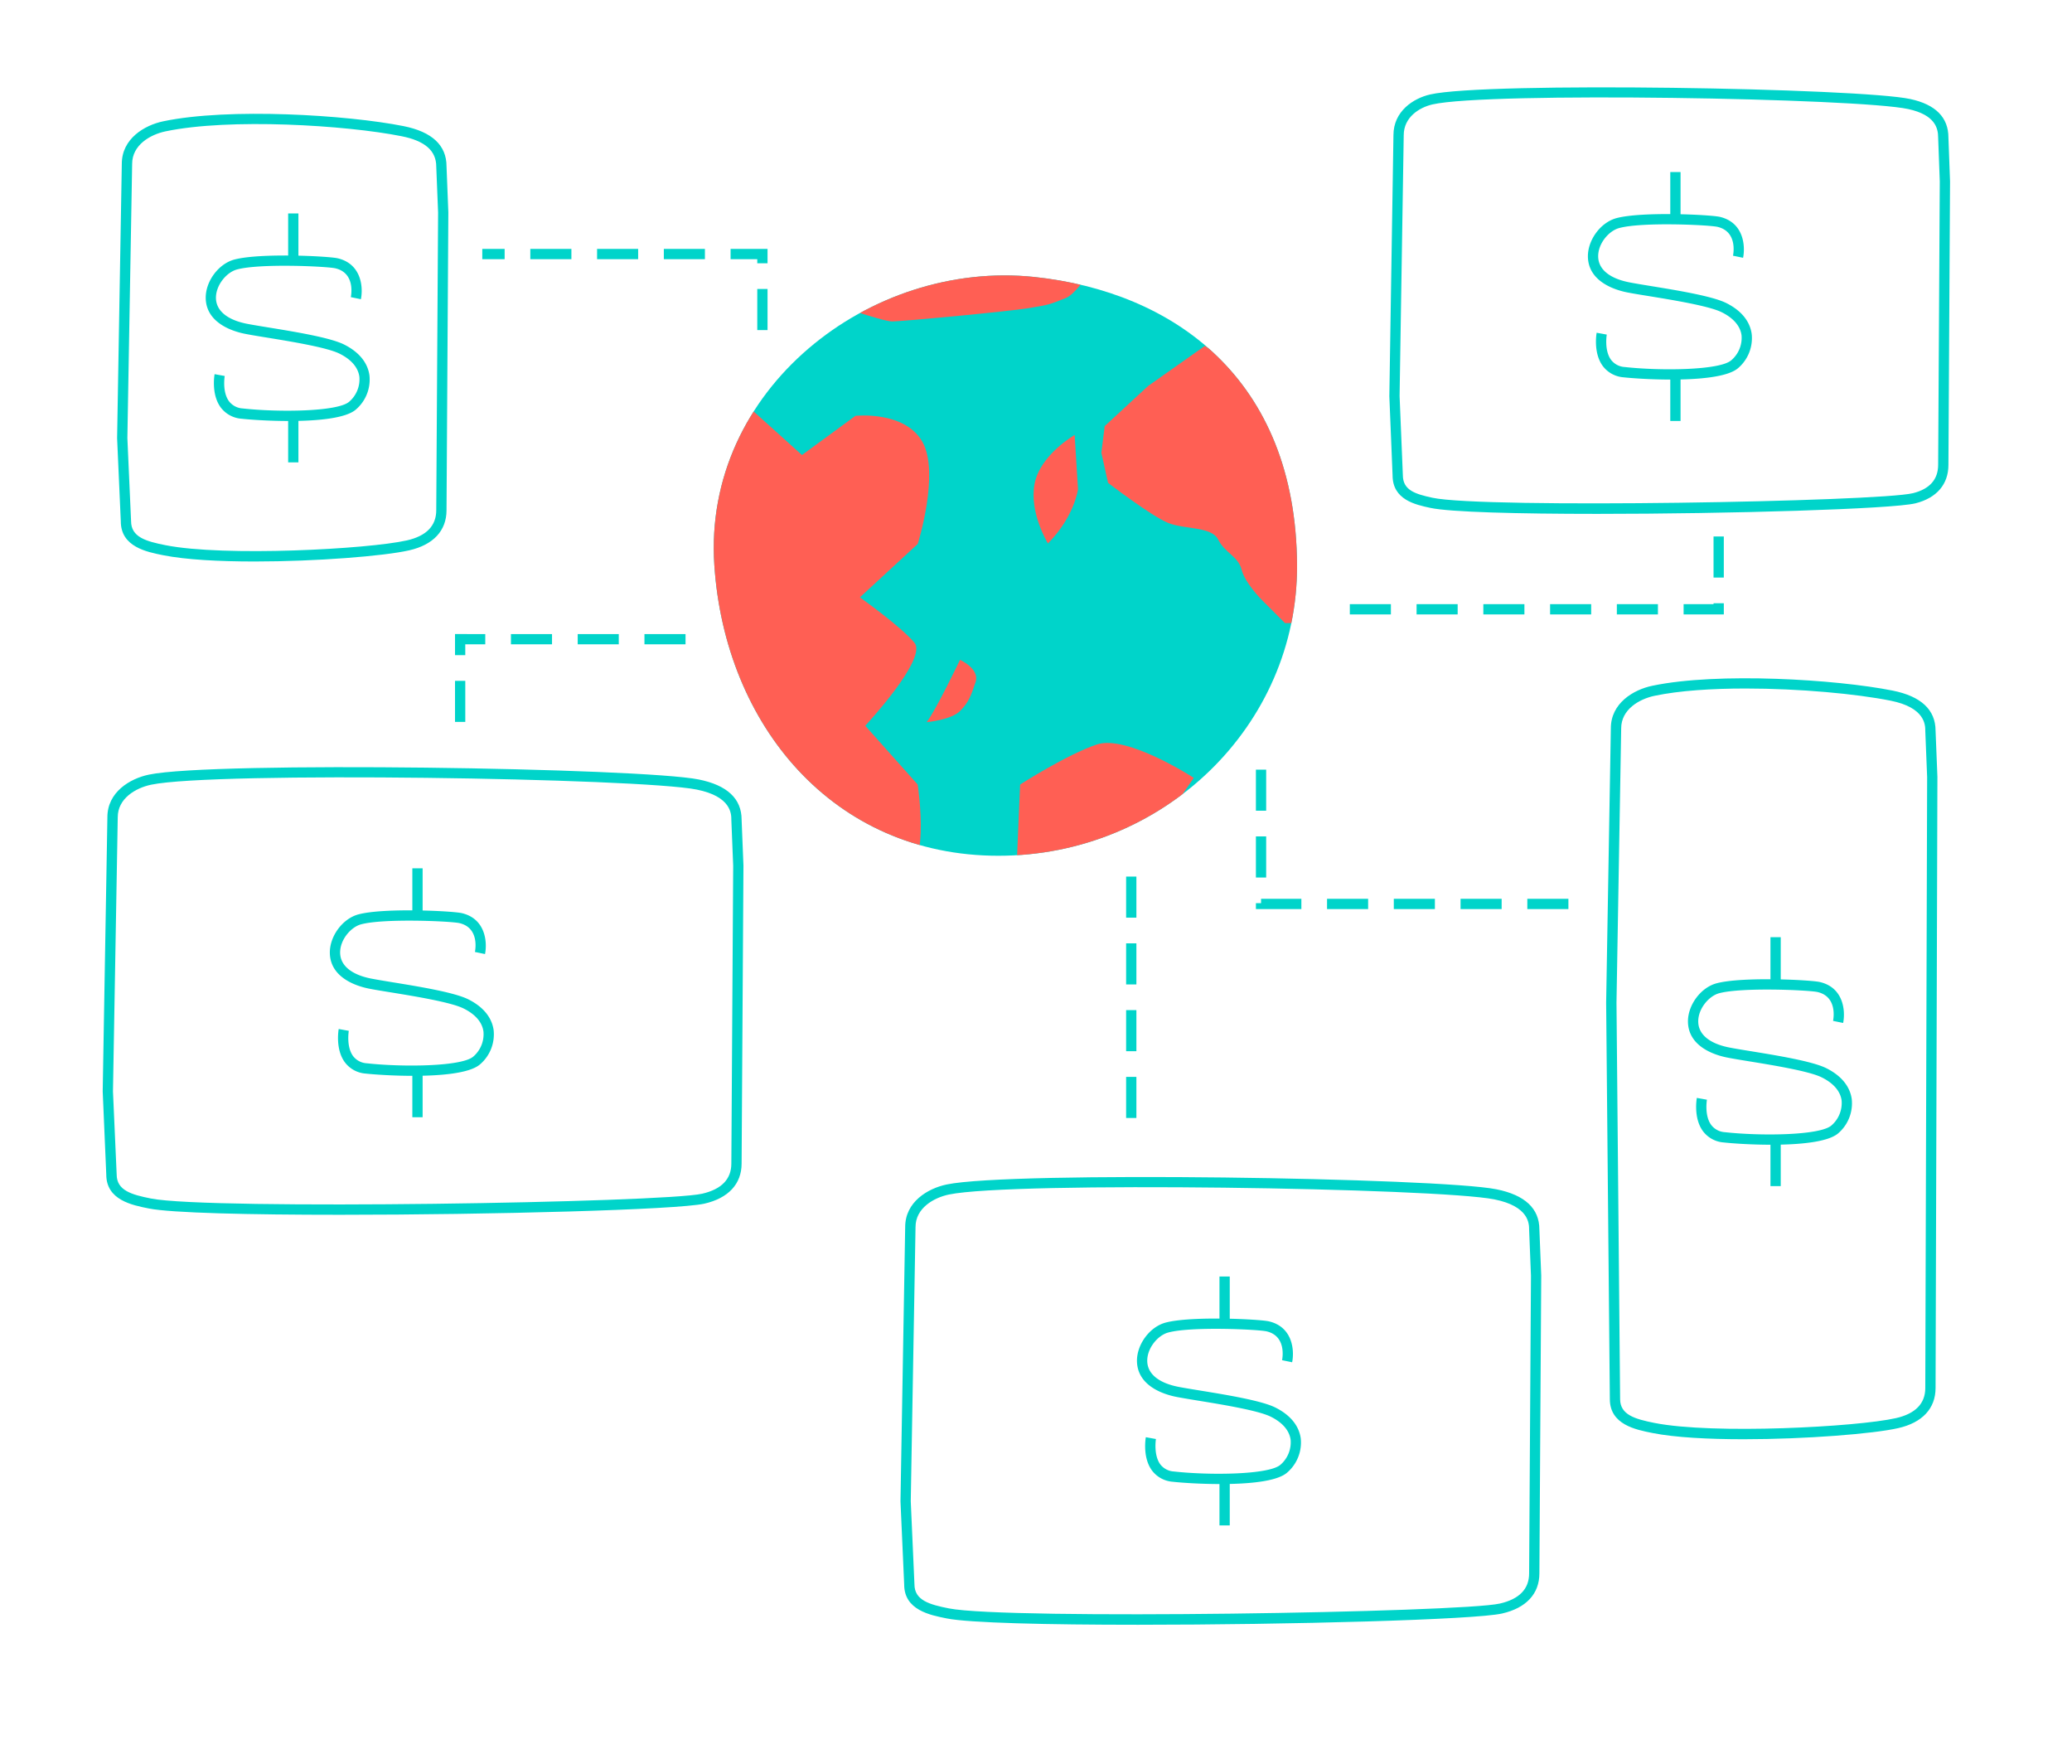 <svg id="bffab3bb-a8fa-4f8c-bb78-c8477b9feb2b" data-name="Calque 1" xmlns="http://www.w3.org/2000/svg" xmlns:xlink="http://www.w3.org/1999/xlink" width="807" height="687" viewBox="0 0 807 687">
  <defs>
    <clipPath id="ee8e69b1-65ab-4efd-b534-d47994605d42">
      <path d="M505.17,220.11c.3,62.48-52.08,113.13-116.33,113.13S282.38,282.45,278.22,220.11c-4.57-68.57,60.75-119,124.64-112.26C456.8,113.56,504.82,147.21,505.17,220.11Z" style="fill: none"/>
    </clipPath>
  </defs>
  <path d="M622.11,200.11c-30.86,0-57.35-.68-65.05-2.34-5.85-1.26-14.68-3.17-14.68-12.66l-1.26-30.81v-.06l1.6-101.63c0-9.26,7.71-14.32,14.31-15.83,21.83-5,167.41-2.49,187.06,1.8,9.81,2.14,14.78,7.17,14.78,15l.63,17.06L758.87,181c0,7.6-4.56,12.91-12.84,15C736.81,198.24,673.42,200.11,622.11,200.11Zm-77-45.86L546.38,185c0,5.89,4.77,7.37,11.52,8.83,19.82,4.28,173.84,1.52,187.17-1.78,6.5-1.62,9.8-5.34,9.8-11.08h0l.63-110.32-.63-17.05c0-3.73-1.21-8.86-11.63-11.13-19.48-4.25-163.7-6.75-185.32-1.81-5.17,1.19-11.2,5-11.2,12Z" style="fill: #00d4ca"/>
  <path d="M132.47,473.05c-35.33,0-65.64-.7-74.46-2.45-6.62-1.31-16.62-3.3-16.62-13.22L40,425V425l1.83-106.82c0-9.69,8.73-15,16.21-16.54,25-5.24,191.58-2.61,214.07,1.89,11.1,2.22,16.73,7.48,16.73,15.64l.72,17.92-.72,116c0,7.95-5.16,13.5-14.52,15.63C263.71,471.1,191.18,473.05,132.47,473.05ZM44,425l1.44,32.35c0,6.23,5.81,7.87,13.4,9.37,22.73,4.51,199.31,1.6,214.6-1.87,7.56-1.72,11.4-5.67,11.4-11.74h0l.72-115.94-.72-17.91c0-2.31,0-9.1-13.51-11.8-22.33-4.46-187.69-7.09-212.47-1.89-6,1.26-13,5.33-13,12.66Z" style="fill: #00d4ca"/>
  <path d="M443.24,632.7c-35.33,0-65.64-.71-74.46-2.46-6.62-1.31-16.62-3.29-16.62-13.21l-1.44-32.38v-.06l1.83-106.81c0-9.69,8.73-15,16.2-16.54,25-5.24,191.59-2.62,214.08,1.88,11.1,2.22,16.73,7.49,16.73,15.65l.72,17.92-.72,116c0,7.95-5.16,13.49-14.52,15.62C574.48,630.74,502,632.7,443.24,632.7Zm-88.52-48.1,1.44,32.34c0,6.23,5.8,7.87,13.39,9.38,22.73,4.5,199.32,1.59,214.6-1.88,7.57-1.72,11.41-5.67,11.41-11.73h0l.72-115.94-.72-17.91c0-2.31,0-9.1-13.52-11.81-22.33-4.46-187.69-7.08-212.46-1.89-6,1.26-13,5.33-13,12.66Z" style="fill: #00d4ca"/>
  <path d="M99.16,218.65c-13.74,0-26.74-.69-35.49-2.42-6.62-1.31-16.62-3.3-16.62-13.22l-1.44-32.37v-.06L47.44,63.76c0-9.69,8.73-15,16.21-16.54,25.43-5.33,71.61-2.49,93.53,1.89,11.1,2.22,16.73,7.48,16.73,15.64l.71,17.92-.71,116c0,8-5.16,13.5-14.52,15.63C149.63,216.54,123.25,218.65,99.16,218.65ZM49.61,170.58l1.44,32.35c0,6.23,5.81,7.87,13.4,9.37,22.82,4.53,78.89,1.57,94.05-1.87,7.57-1.72,11.41-5.67,11.41-11.74h0l.72-115.94-.72-17.91c0-6.15-4.42-10-13.52-11.8-21.58-4.31-67-7.12-91.92-1.89-6,1.26-13,5.33-13,12.66Z" style="fill: #00d4ca"/>
  <path d="M679.11,560.45c-13.74,0-26.74-.68-35.49-2.42C637,556.72,627,554.74,627,544.82l-1.44-154.38,1.83-106.87c0-9.69,8.73-15,16.21-16.54,25.43-5.33,71.61-2.49,93.53,1.89,11.1,2.22,16.73,7.48,16.73,15.64l.72,17.93-.72,238c0,8-5.16,13.5-14.52,15.63C729.58,558.35,703.2,560.45,679.11,560.45Zm.77-292.34c-13.17,0-25.84.82-35.46,2.84-6,1.26-13,5.33-13,12.66l-1.83,106.84L631,544.8c0,6.16,5.81,7.8,13.4,9.31,22.82,4.52,78.89,1.57,94.05-1.88,7.57-1.72,11.41-5.67,11.41-11.73h0l.72-237.93-.72-17.92c0-2.31,0-9.1-13.52-11.8C723.09,270.19,700.84,268.11,679.88,268.11Z" style="fill: #00d4ca"/>
  <g>
    <path d="M505.17,220.11c.3,62.48-52.08,113.13-116.33,113.13S282.38,282.45,278.22,220.11c-4.57-68.57,60.75-119,124.64-112.26C456.8,113.56,504.82,147.21,505.17,220.11Z" style="fill: #00d4ca"/>
    <g style="clip-path: url(#ee8e69b1-65ab-4efd-b534-d47994605d42)">
      <g>
        <g>
          <path d="M469.27,134.7l-22.11,15.61-16.9,15.61-1.3,10.4,2.6,11.7s16.91,13,23.41,15.61,16.9,1.3,19.5,6.5,7.81,6.5,9.11,11.71,7.8,11.7,7.8,11.7l9.1,9.1h16.91l-2.6-76.72Z" style="fill: #ff5f54"/>
          <path d="M433.29,91.36s-11.7,22.1-18.2,24.7-6.51,2.61-14.31,3.91-49.42,5.2-53.32,5.2-26-7.81-26-7.81l15.61-13,74.13-11.7Z" style="fill: #ff5f54"/>
          <path d="M275.77,144.24l36.58,32.95,20.84-15.26s19-2.08,26,10-1.74,39.88-1.74,39.88l-22.54,20.81s16.16,11.45,21.27,17.69S337,282.61,337,282.61l20.41,22.89s6,38.07-8.67,36.41c-25.19-2.85-77.42-46.76-80.64-52-5.11-8.32-45.94-105.07-45.94-105.07Z" style="fill: #ff5f54"/>
          <path d="M464.94,302.9s-26-16.91-37.72-13-29.91,15.61-29.91,15.61l-2.6,61.12L414.22,377Z" style="fill: #ff5f54"/>
        </g>
        <path d="M418.55,169.38s-13.43,7.7-15.6,19,5.2,23.25,5.2,23.25c10.4-10.57,11.71-21.13,11.71-21.13Z" style="fill: #ff5f54"/>
        <path d="M360.9,281.22c3.47-4.33,13-24.27,13-24.27s7.8,3.47,6.06,8.67-2.6,7.8-6.06,11.27S360.9,281.22,360.9,281.22Z" style="fill: #ff5f54"/>
      </g>
    </g>
  </g>
  <path d="M442.6,435.35h-4v-16h4Zm0-26h-4v-16h4Zm0-26h-4v-16h4Zm0-26h-4v-16h4Z" style="fill: #00d4ca"/>
  <path d="M181.22,281.12h-4v-16h4Zm0-26h-4v-8.21H189v4h-7.79ZM267,250.91H251v-4h16Zm-26,0H225v-4h16Zm-26,0H199v-4h16Z" style="fill: #00d4ca"/>
  <path d="M298.94,128.53h-4v-16h4Zm0-26h-4v-1.61H284.55v-4h14.39Zm-24.39-1.61h-16v-4h16Zm-26,0h-16v-4h16Zm-26,0h-16v-4h16Zm-26,0h-8.71v-4h8.71Z" style="fill: #00d4ca"/>
  <path d="M671.39,239.26H655.73v-4h11.66v-.35h4Zm-25.66,0h-16v-4h16Zm-26,0h-16v-4h16Zm-26,0h-16v-4h16Zm-26,0h-16v-4h16Zm-26,0h-16v-4h16Zm129.66-14.35h-4v-16h4Z" style="fill: #00d4ca"/>
  <path d="M610.86,354h-16v-4h16Zm-26,0h-16v-4h16Zm-26,0h-16v-4h16Zm-26,0h-16v-4h16Zm-26,0H489.15v-2.29h2V350h15.71Zm-13.71-12.29h-4v-16h4Zm0-26h-4v-16h4Z" style="fill: #00d4ca"/>
  <g>
    <g>
      <g>
        <rect x="112.23" y="83.12" width="4" height="19.51" style="fill: #00d4ca"/>
        <rect x="112.23" y="160.54" width="4" height="19.51" style="fill: #00d4ca"/>
      </g>
      <path d="M112.55,163.94c-8,0-15.43-.54-18.51-.89A11.13,11.13,0,0,1,86,158.7c-3.8-5.1-2.48-12.65-2.42-13l3.94.71c0,.06-1.06,6.19,1.7,9.88a7.22,7.22,0,0,0,5.29,2.76c14,1.55,37.09,1.3,41.51-2.63a11.52,11.52,0,0,0,3.95-9.7c-.48-3.61-3.15-6.73-7.73-9-4.89-2.45-19-4.74-28.28-6.26-3.65-.59-6.8-1.11-8.83-1.53-4.41-.91-14.71-4.06-15-13.66-.19-6.57,4.91-13.53,11.13-15.19,10-2.67,36.77-1.33,40.3-.49,9.28,2.21,9.94,11.39,9,15.93l-3.92-.81,2,.41-2-.41c.19-1,1.67-9.4-6-11.22-3.2-.76-29.35-2-38.35.45C88.3,106,84,111,84.11,116.17c.14,4.82,4.33,8.32,11.8,9.86,2,.4,5.06.9,8.66,1.49,10.12,1.65,24,3.91,29.43,6.63,7.35,3.68,9.44,8.59,9.9,12.07a15.38,15.38,0,0,1-5.25,13.22C134.65,163,123.09,163.94,112.55,163.94Z" style="fill: #00d4ca"/>
    </g>
    <g>
      <g>
        <rect x="650.54" y="67" width="4" height="19.51" style="fill: #00d4ca"/>
        <rect x="650.54" y="144.42" width="4" height="19.51" style="fill: #00d4ca"/>
      </g>
      <path d="M650.86,147.81c-8,0-15.43-.54-18.51-.88a11.16,11.16,0,0,1-8.07-4.36c-3.8-5.1-2.48-12.65-2.42-13l3.94.72c0,.05-1.06,6.18,1.7,9.87a7.18,7.18,0,0,0,5.29,2.76c14,1.55,37.09,1.3,41.51-2.63a11.48,11.48,0,0,0,4-9.7c-.48-3.61-3.15-6.73-7.73-9-4.89-2.45-19-4.75-28.28-6.27-3.65-.59-6.8-1.1-8.83-1.52-4.41-.91-14.71-4.06-15-13.66-.19-6.58,4.91-13.54,11.13-15.2,10-2.66,36.77-1.32,40.3-.48,9.28,2.21,9.94,11.38,9,15.93l-3.92-.82,2,.41-2-.4c.2-1,1.67-9.41-6-11.23-3.2-.76-29.34-2-38.35.46-4,1.06-8.31,6.08-8.16,11.21.14,4.82,4.33,8.32,11.8,9.86,1.95.4,5.06.91,8.66,1.5,10.12,1.65,24,3.91,29.43,6.63,7.35,3.67,9.44,8.59,9.9,12.07A15.34,15.34,0,0,1,677,143.31C673,146.87,661.4,147.81,650.86,147.81Z" style="fill: #00d4ca"/>
    </g>
    <g>
      <g>
        <rect x="689.56" y="364.95" width="4" height="19.51" style="fill: #00d4ca"/>
        <rect x="689.56" y="442.37" width="4" height="19.51" style="fill: #00d4ca"/>
      </g>
      <path d="M689.88,445.77c-8,0-15.43-.54-18.52-.89a11.09,11.09,0,0,1-8.06-4.35c-3.8-5.1-2.48-12.65-2.42-13l3.93.71c0,.06-1.06,6.19,1.71,9.88a7.21,7.21,0,0,0,5.28,2.76c14,1.55,37.1,1.3,41.52-2.63a11.52,11.52,0,0,0,3.95-9.7c-.48-3.61-3.15-6.73-7.73-9-4.89-2.45-19-4.74-28.29-6.26-3.64-.59-6.79-1.11-8.82-1.53-4.42-.9-14.71-4.06-15-13.66-.19-6.57,4.91-13.53,11.13-15.19,10-2.67,36.77-1.33,40.3-.48,9.27,2.2,9.93,11.38,9,15.92l-3.92-.81,2,.41-2-.41c.19-.95,1.67-9.4-6-11.22-3.2-.76-29.35-1.95-38.35.45-4,1.06-8.31,6.08-8.16,11.22.14,4.82,4.33,8.32,11.8,9.86,2,.4,5.06.91,8.66,1.49,10.12,1.65,24,3.91,29.43,6.63,7.35,3.68,9.44,8.6,9.9,12.07A15.38,15.38,0,0,1,716,441.27C712,444.83,700.42,445.77,689.88,445.77Z" style="fill: #00d4ca"/>
    </g>
    <g>
      <g>
        <rect x="474.96" y="497.08" width="4" height="19.51" style="fill: #00d4ca"/>
        <rect x="474.96" y="574.5" width="4" height="19.51" style="fill: #00d4ca"/>
      </g>
      <path d="M475.28,577.9c-8,0-15.43-.54-18.52-.89a11.13,11.13,0,0,1-8.06-4.35c-3.8-5.1-2.48-12.65-2.42-13l3.93.71c0,.06-1,6.19,1.71,9.88a7.22,7.22,0,0,0,5.29,2.76c14,1.55,37.09,1.3,41.51-2.63a11.52,11.52,0,0,0,3.95-9.7c-.48-3.61-3.15-6.73-7.73-9-4.89-2.45-19-4.74-28.29-6.26-3.64-.6-6.79-1.11-8.82-1.53-4.42-.91-14.71-4.06-15-13.65-.19-6.58,4.91-13.54,11.13-15.2,10-2.67,36.77-1.33,40.3-.48,9.27,2.2,9.93,11.38,9,15.92l-3.92-.81c.19-.95,1.67-9.4-6-11.22-3.2-.76-29.35-2-38.35.45-4,1.06-8.31,6.09-8.16,11.22.14,4.82,4.33,8.32,11.8,9.86,1.95.4,5.06.9,8.66,1.49,10.12,1.65,24,3.91,29.43,6.63,7.35,3.68,9.44,8.6,9.9,12.07a15.41,15.41,0,0,1-5.25,13.22C497.38,577,485.82,577.9,475.28,577.9Z" style="fill: #00d4ca"/>
    </g>
    <g>
      <g>
        <rect x="160.6" y="338.13" width="4" height="19.51" style="fill: #00d4ca"/>
        <rect x="160.6" y="415.55" width="4" height="19.51" style="fill: #00d4ca"/>
      </g>
      <path d="M160.91,418.94c-8,0-15.42-.54-18.51-.88a11.12,11.12,0,0,1-8.06-4.36c-3.8-5.1-2.48-12.65-2.42-13l3.93.72c0,.06-1.06,6.18,1.7,9.87a7.19,7.19,0,0,0,5.29,2.76c14,1.55,37.1,1.3,41.52-2.63a11.47,11.47,0,0,0,3.94-9.7c-.47-3.61-3.14-6.73-7.72-9-4.9-2.45-19-4.75-28.29-6.27-3.64-.59-6.79-1.1-8.82-1.52-4.42-.91-14.72-4.06-15-13.66-.19-6.58,4.91-13.54,11.13-15.2,10-2.66,36.77-1.32,40.3-.48,9.27,2.21,9.93,11.39,9,15.93l-3.92-.82,2,.41-2-.4c.19-1,1.67-9.4-6-11.23-3.19-.76-29.34-1.94-38.34.46-4,1.06-8.31,6.08-8.16,11.21.13,4.82,4.32,8.32,11.79,9.86,2,.4,5.07.91,8.67,1.5,10.12,1.65,24,3.91,29.43,6.63,7.35,3.67,9.44,8.59,9.9,12.07A15.38,15.38,0,0,1,187,414.44C183,418,171.46,418.94,160.91,418.94Z" style="fill: #00d4ca"/>
    </g>
  </g>
</svg>
